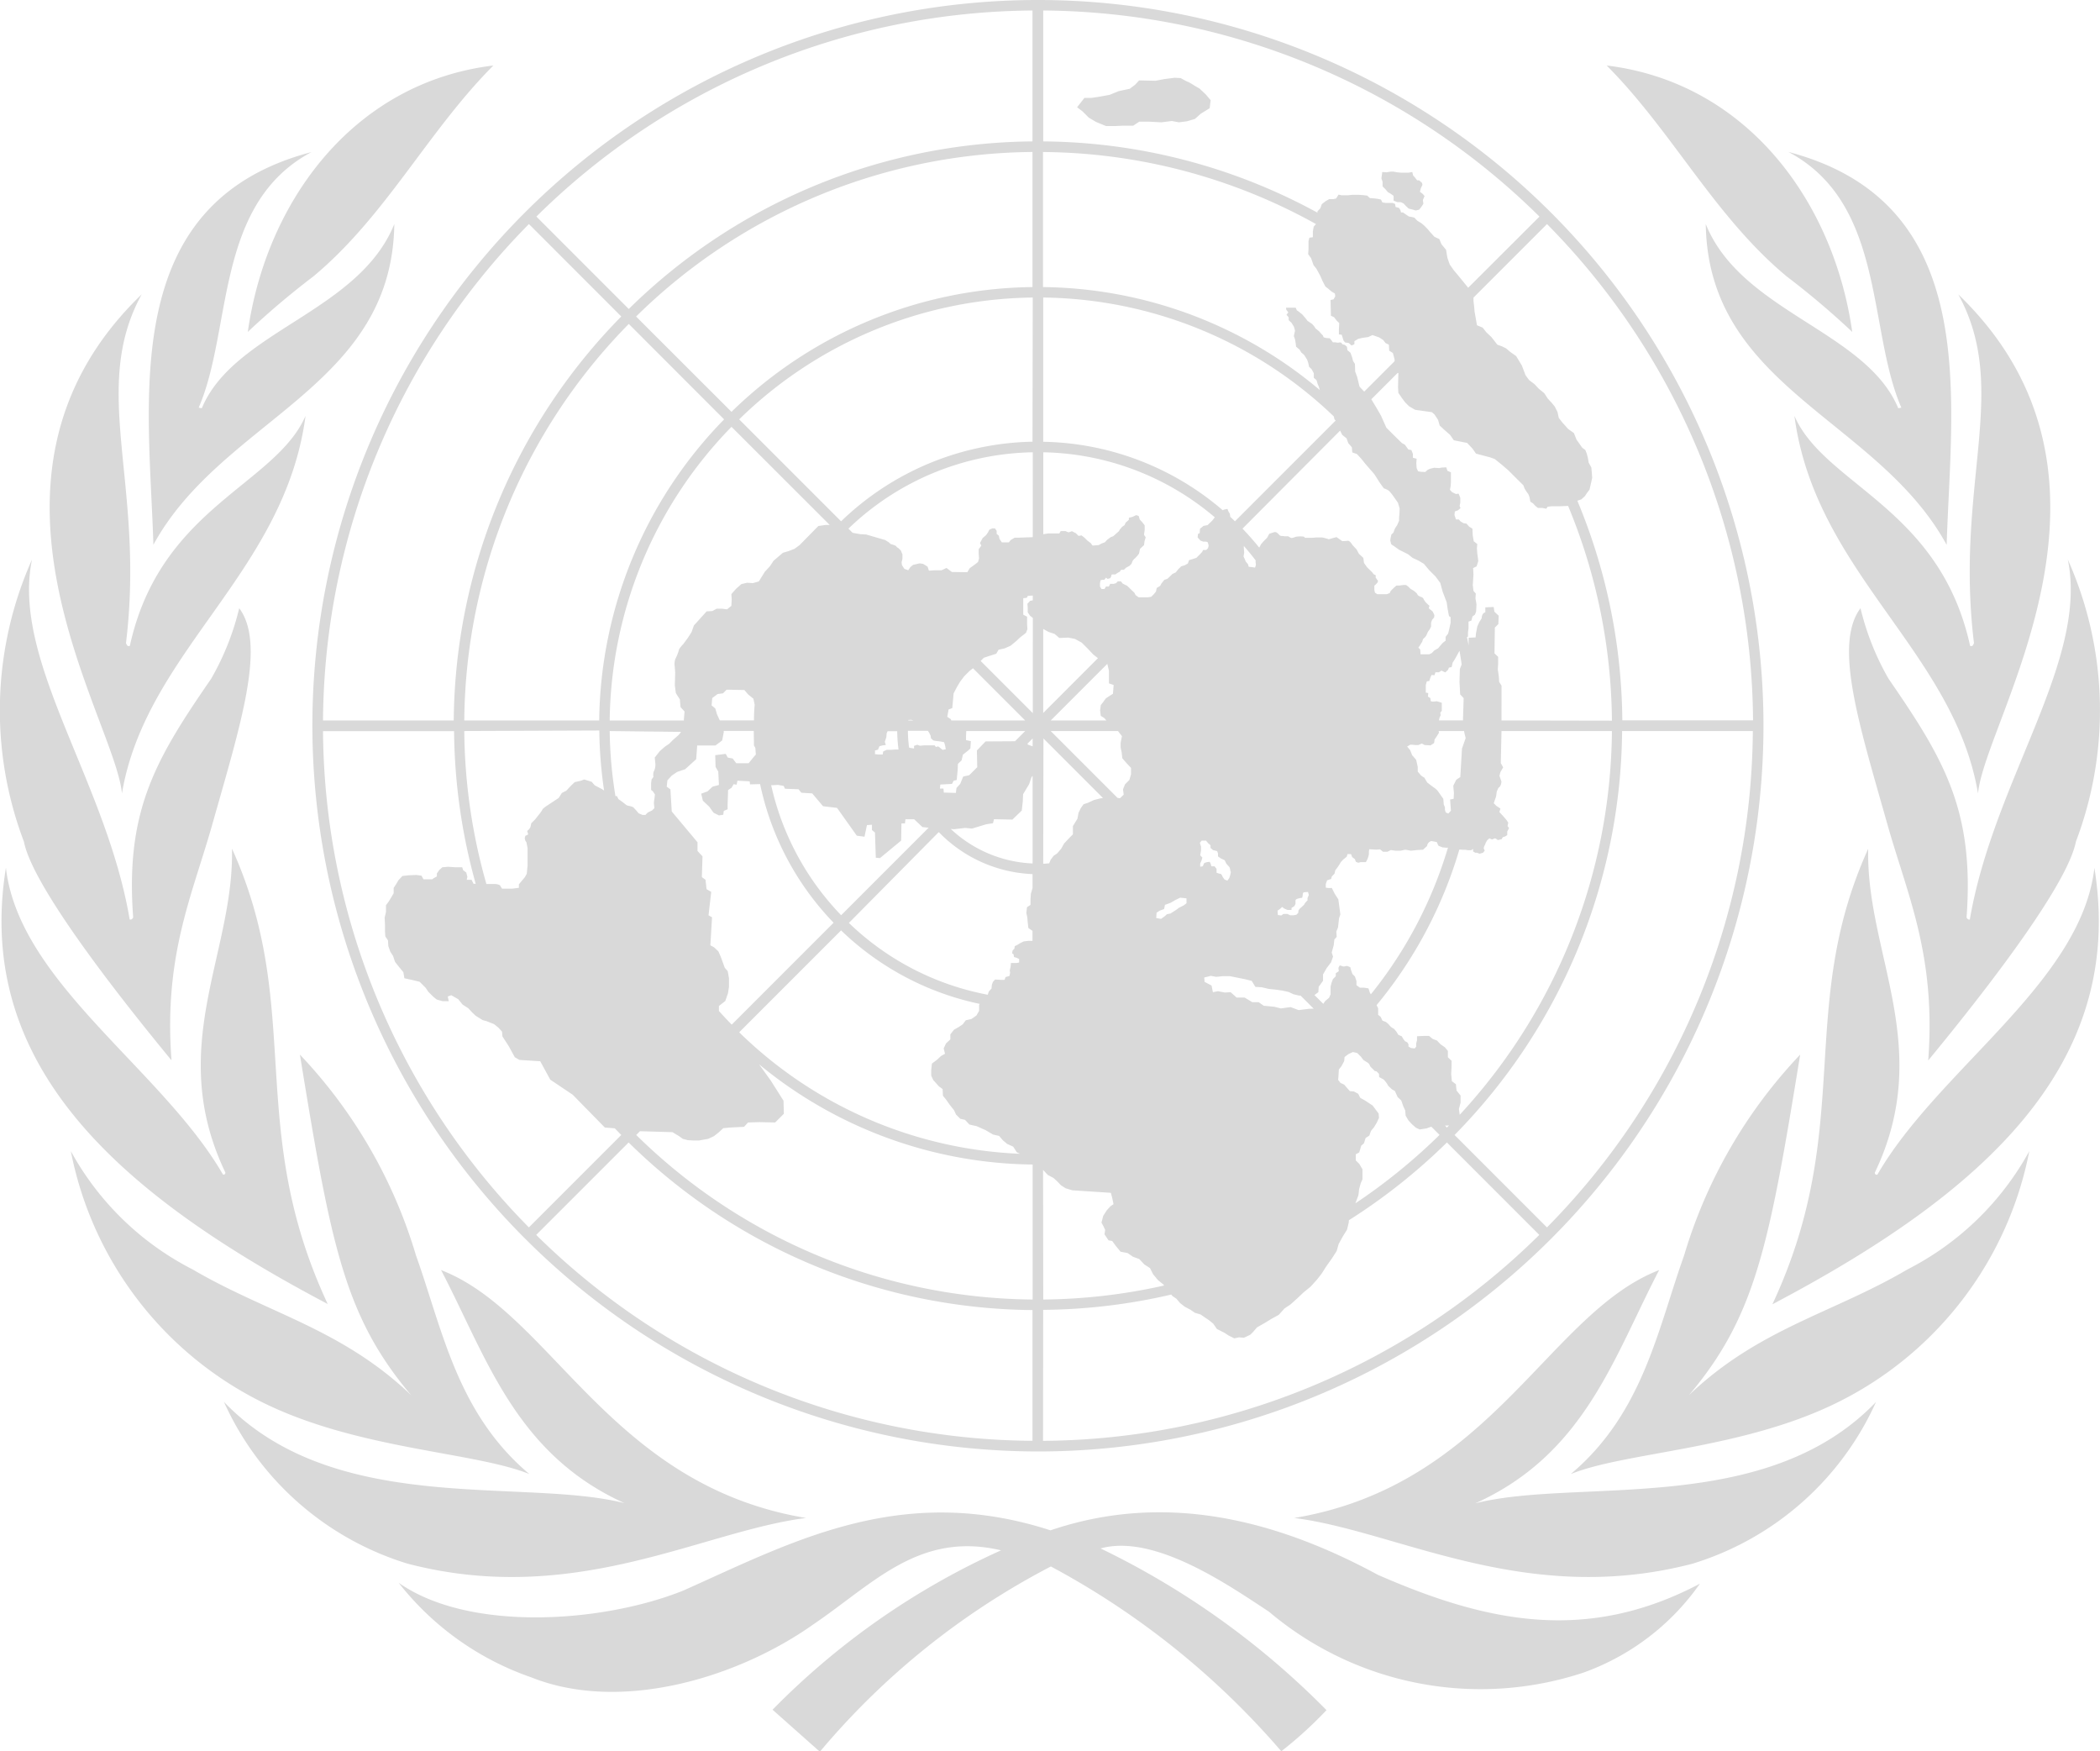 <svg xmlns="http://www.w3.org/2000/svg" width="60" height="50.027" viewBox="0 0 60 50.027">
  <path id="Caminho_25961" data-name="Caminho 25961" d="M7.08,9.481c.524-3.707,3-7.122,7.016-7.61-1.873,1.879-3.072,4.3-5.141,6.023A23.246,23.246,0,0,0,7.08,9.481M51.046,7.894a23.246,23.246,0,0,1,1.875,1.587c-.524-3.707-3-7.122-7.016-7.61,1.873,1.879,3.072,4.3,5.141,6.023M11.266,6.4c-1.018,2.521-4.58,3.049-5.5,5.261l-.089-.017c.97-2.24.446-5.82,3.222-7.3C3.347,5.8,4.256,11.409,4.383,15.56,6.35,11.96,11.2,11.082,11.266,6.4m43.059,5.244-.089.017c-.922-2.212-4.483-2.741-5.5-5.261.07,4.685,4.916,5.563,6.883,9.164C55.745,11.409,56.654,5.8,51.1,4.341c2.777,1.48,2.252,5.06,3.223,7.3M8.73,11.879c-.864,1.98-4.154,2.615-5.02,6.57-.088.029-.088-.052-.111-.076.555-4.537-1.046-7.233.448-9.964-5.456,5.256-.754,12.147-.563,14.255.686-4.066,4.652-6.3,5.246-10.786M56.4,18.373c-.023.024-.023.105-.111.076-.866-3.955-4.156-4.59-5.02-6.57.594,4.484,4.56,6.719,5.246,10.786.191-2.108,4.892-9-.563-14.255,1.495,2.731-.106,5.427.448,9.964M4.9,30.291c-.226-3,.592-4.713,1.163-6.733.808-2.858,1.547-5.143.772-6.185a7.609,7.609,0,0,1-.8,2.012c-1.571,2.28-2.46,3.752-2.23,6.822-.016.032-.05.075-.1.056C3.031,22.287.321,18.876.914,15.984a10.565,10.565,0,0,0-.23,8.058c.273,1.409,3.225,5.042,4.219,6.249m51.384-4.028c-.049.019-.083-.023-.1-.056.229-3.07-.659-4.542-2.23-6.822a7.606,7.606,0,0,1-.8-2.012c-.775,1.042-.036,3.327.772,6.185.571,2.02,1.389,3.73,1.163,6.733.994-1.207,3.946-4.84,4.219-6.249a10.565,10.565,0,0,0-.23-8.058c.592,2.892-2.117,6.3-2.8,10.279M9.365,37.252C6.991,32.17,8.7,28.814,6.628,24.241c.067,2.992-1.905,5.663-.188,9.253,0,.031-.021.071-.071.053-1.74-3.006-5.827-5.491-6.2-8.761-.914,5.656,3.233,9.323,9.2,12.465m44.267-3.7c-.05.018-.067-.022-.071-.053,1.717-3.59-.255-6.261-.188-9.253-2.076,4.573-.363,7.929-2.737,13.011,5.966-3.143,10.113-6.809,9.2-12.465-.376,3.27-4.462,5.754-6.2,8.761M15.125,42.106c-2.065-1.735-2.483-4.131-3.239-6.244a14.2,14.2,0,0,0-3.317-5.738c.887,5.445,1.269,7.468,3.178,9.728-1.994-1.905-4.1-2.336-6.244-3.592a8.243,8.243,0,0,1-3.479-3.379,10.174,10.174,0,0,0,5.523,7.2c2.722,1.33,6.028,1.393,7.579,2.025M54.5,36.26c-2.139,1.256-4.249,1.687-6.244,3.592,1.909-2.26,2.291-4.284,3.178-9.728a14.2,14.2,0,0,0-3.317,5.738c-.756,2.113-1.174,4.509-3.239,6.244,1.551-.632,4.857-.695,7.579-2.025a10.174,10.174,0,0,0,5.523-7.2A8.243,8.243,0,0,1,54.5,36.26m-31.471,7.1c-5.625-.939-7.26-5.858-10.427-7.081,1.3,2.485,2.122,5.247,5.242,6.658-2.916-.74-8.283.4-11.446-2.894a8.467,8.467,0,0,0,5.255,4.624c4.782,1.243,8.413-.934,11.377-1.307m19.132-.423c3.12-1.411,3.945-4.173,5.242-6.658-3.167,1.223-4.8,6.142-10.427,7.081,2.964.373,6.595,2.549,11.377,1.307A8.467,8.467,0,0,0,53.6,40.047c-3.162,3.293-8.53,2.154-11.446,2.894m-2.767,2.053c-2.949-1.6-6.11-2.387-9.373-1.281-4.287-1.388-7.417.354-10.5,1.724-2.293.917-6.108,1.191-8.125-.227a8.223,8.223,0,0,0,3.784,2.7c2.581,1.034,5.934,0,8.058-1.506,1.713-1.157,3.024-2.672,5.371-2.12a21.51,21.51,0,0,0-6.529,4.553l1.352,1.2a21.635,21.635,0,0,1,6.6-5.292,23,23,0,0,1,6.584,5.279A11.723,11.723,0,0,0,37.9,48.849a23.226,23.226,0,0,0-6.455-4.619c1.543-.429,3.682,1.066,4.809,1.805a9.368,9.368,0,0,0,8.99,1.741,6.906,6.906,0,0,0,3.325-2.539c-3.226,1.7-6.064,1.116-9.177-.243M8.925,20.73a20.73,20.73,0,1,1,20.73,20.73A20.753,20.753,0,0,1,8.925,20.73m6.186,14.33,2.64-2.64c-.062-.063-.124-.126-.185-.19l-.285-.023-.918-.937-.641-.43-.287-.526-.593-.038-.134-.077-.163-.3-.086-.134-.105-.163-.01-.134-.105-.115-.124-.1-.22-.086-.105-.029-.2-.124-.105-.1L13.38,28.8l-.163-.105-.124-.153-.2-.115-.1.038.029.134h-.172l-.172-.048-.105-.086-.134-.134-.077-.115-.172-.172L11.812,28l-.258-.057-.029-.172-.134-.163-.105-.134-.057-.172-.077-.115-.057-.163-.01-.163-.077-.115L11,26.594v-.182l-.01-.2.038-.163v-.191l.077-.105.076-.124.067-.115v-.153l.067-.1.067-.115.115-.124.172-.019.22-.01.153.019.057.105h.249l.047-.035.087-.047,0-.086.071-.1.086-.076.167-.014.2.014h.2l.029.086.086.062.033.124-.019.086h.138l.057.114.062,0a16.643,16.643,0,0,1-.618-4.361H9.229A20.361,20.361,0,0,0,15.111,35.06m22.265-27.8.01-.153V6.89l.024-.1.1-.014V6.613l.024-.138L37.6,6.4l0,0a16.288,16.288,0,0,0-7.8-2.058V8.2a12.478,12.478,0,0,1,7.909,2.941h0l-.029-.1a.523.523,0,0,1-.043-.11.3.3,0,0,0-.029-.081l-.071-.057,0-.133-.062-.114-.071-.067-.029-.124-.029-.081-.086-.138-.081-.067-.048-.081-.1-.086-.01-.086L37,9.692,36.967,9.6,37,9.445l-.029-.11L36.9,9.22l-.081-.076,0-.081-.062-.071.052-.071-.057-.071-.009-.062.1,0h.176l.033.076.057.038.1.081.086.1.062.081.133.091.052.057.043.067.1.081.072.081.036.036.026.059.073.019.1.007.057.069.033.047h.066l.078.012.05-.009.05.007.024.045.071.017.063.054.014.1.086.071.043.114.033.124.052.081.007.219.057.153.067.277.134.143,0,0,.868-.868v-.052l-.048-.182-.105-.067-.01-.172L39.588,9.8l-.067-.086-.115-.076-.191-.067-.124.057-.16.022-.124.029-.11.067v.086l-.081.038L38.54,9.8l-.11-.019-.043-.052-.052-.167-.081-.01,0-.124.01-.2-.071-.067-.076-.1-.091-.043-.01-.448.086-.019.048-.086-.01-.081-.091-.052-.1-.086-.081-.062-.081-.157-.062-.143-.114-.21-.081-.1-.071-.2ZM18.178,32.42a16.336,16.336,0,0,0,11.326,4.7V33.264A12.478,12.478,0,0,1,21.687,30.4l.336.467.363.574.01.373-.249.249-.449-.01-.325.01-.115.124-.383.019-.21.019-.134.124-.134.105-.163.076-.268.048h-.143l-.172-.01-.143-.038-.105-.076-.191-.115-.928-.027Zm2.65-4.478v.249l-.029.182-.077.22-.182.143,0,.141q.179.2.366.391l2.911-2.911a8.105,8.105,0,0,1-2.1-3.96l-.288.008-.009-.086L21.07,22.3l-.024.114-.086-.014-.057.1-.1.067-.014.4,0,.148-.11.048-.014.109-.124.019-.153-.076-.124-.172-.182-.172-.048-.2.182-.067.143-.134.182-.048-.019-.382-.077-.134-.01-.335.3-.038.057.105.143.029.1.134h.354l.163-.2.044-.048c-.006-.064-.01-.129-.015-.193l-.039-.065-.006-.417h-.862l.007.024-.048.249-.191.143H19.92l-.029.392-.316.287-.229.077-.153.105-.124.134-.019.182.105.077.038.631.736.88v.249l.143.153-.019.593.105.077.029.268.134.077-.077.669.1.057-.048.8.105.057.124.115.067.153.115.316.086.1Zm-.263-7.364h.977q0-.225.02-.446l-.036-.174-.153-.124-.105-.124-.507-.01-.105.105-.153.019-.153.115-.019.21.105.086.048.163ZM41.7,18.588l-.028.052-.1.182-.067.105-.03.128-.076.014-.029.067-.076.071-.11-.052-.071.048h-.1l-.029.086-.081-.01-.033.072-.033.1-.071.014-.029.1,0,.119v.1l.07.013-.008.1.067.043.014.091.062.01.114-.01.138.043,0,.229-.043.052.01.076-.033.071-.015.076H41.8l0-.037.019-.6-.1-.105-.019-.354.01-.373.052-.13c-.019-.131-.039-.261-.062-.39m.114,2.293h-.709l.007.051-.062.1-.062.091-.014.1-.1.067-.172-.01-.076-.043-.1.043-.1,0-.081-.009-.052,0-.089.051.086.105.057.143.115.134.045.2v.138s.067.071.086.1a.506.506,0,0,0,.1.067l.086.143.1.076s.086.067.119.086a.52.52,0,0,1,.091.091l.086.124.062.086.014.167.033.076,0,.076.024.071.071.033.076-.081-.023-.321.1-.019.009-.163-.019-.21.086-.172.115-.077.048-.813.105-.3s-.032-.124-.048-.206M29.134,32.952l-.082-.037-.105-.163-.172-.077-.124-.105-.105-.124-.172-.038-.21-.124-.258-.115-.21-.048-.124-.134-.134-.029-.124-.124-.057-.124-.115-.143-.115-.163-.086-.105-.009-.191-.105-.076-.163-.182-.057-.124v-.163l.019-.182.153-.115.105-.1L27,30.1l-.038-.153.067-.143.124-.115v-.143l.105-.134.134-.076.115-.077.086-.115.163-.038.143-.1.076-.134V28.7l.02-.024a8.1,8.1,0,0,1-3.964-2.1l-2.911,2.911a12.193,12.193,0,0,0,8.017,3.47M35.5,15.1q.251.26.478.542l.054-.1.071-.081.1-.1.062-.114s.11-.038.153-.048a.1.1,0,0,1,.081.029.6.6,0,0,1,.057.057.1.1,0,0,0,.081.024.515.515,0,0,1,.071.01h.1s.071.052.1.048a.457.457,0,0,0,.11-.033.708.708,0,0,1,.186-.01c.076,0,.076.038.076.038s.1,0,.191,0a.738.738,0,0,0,.119-.01l.186,0a1.451,1.451,0,0,1,.191.052l.11-.033.11-.029.163.115a1.3,1.3,0,0,0,.153-.01c.067-.01.134.115.134.115l.124.134.067.124.124.115.019.143.086.124.149.145.038.052.062.033V16.5l.033.048.033.043-.014.048-.043.048-.048.043v.114a.479.479,0,0,0,.019.086l.067.043h.272l.081-.033.029-.062.076-.076.086-.076.081,0,.1-.014a.464.464,0,0,1,.1,0l.062.048.062.062.086.048.086.071.038.062a.262.262,0,0,0,.091.048c.067.024.071.062.071.062a.62.62,0,0,0,.062.091l.052.052a.5.5,0,0,0,.038.033c.024.019.009.033,0,.067s.057.067.057.067l.052.048.048.1-.009.067-.057.067-.029.081V17.9l-.043.081-.048.067-.043.1-.033.048-.062.057-.024.076-.062.1-.048.071.052.052.01.138.248,0,.076-.038.067-.071.11-.062.067-.081.067-.076.081-.062,0-.11.071-.091.033-.129.019-.091.019-.086,0-.1v-.067L41.4,17.6l-.038-.2-.029-.2-.115-.3-.067-.249-.134-.182-.182-.182-.153-.182-.143-.086-.182-.086-.124-.1-.134-.067-.125-.063-.1-.071a.8.8,0,0,0-.076-.052c-.033-.019-.052-.033-.057-.062s-.014-.052-.019-.076a1.172,1.172,0,0,1,.033-.176s.067-.052.067-.076a.525.525,0,0,1,.043-.11l.052-.076.057-.129,0-.091.01-.11.006-.15-.048-.163-.134-.191a1.38,1.38,0,0,0-.115-.143.425.425,0,0,0-.153-.077s-.115-.153-.143-.2-.134-.21-.134-.21l-.134-.153L39,13.237l-.115-.143-.115-.124-.134-.048-.01-.143-.105-.124-.048-.134-.124-.1-.06-.121ZM25,21.542l.1.01h.119l.014-.086.1-.048h.124l.129-.009.086,0a4.267,4.267,0,0,1-.037-.523h-.274l-.028.06-.009.11-.043.134.029.091-.091.01-.091.024-.043.1L25,21.437Zm10.872-5.5.006-.031c-.108-.143-.222-.281-.34-.416v.056l.01.143-.019.1.033.071.029.072.067.081.019.071.091.01.091.014.024-.076Zm-2.154,9.6-.153.076-.114.067-.167.062-.024.119-.129.048-.086.057-.01.152.138.024.1-.071.067-.062.1-.019.157-.1.091-.067.133-.067L33.9,25.8V25.66ZM29,21.173l.292-.292H27.608l-.007.146v.114l.138.029-.014.21-.079.071-.134.105-.038.163-.105.1L27.362,22l-.014.138-.014.143-.086.019-.048.091-.334.019-.01.114.1,0,.01.115.344.01.019-.143.105-.115.086-.21.172-.038.229-.229-.01-.478.249-.258Zm-1.821-.594H29.29l-1.49-1.49-.1.077-.153.153-.115.153-.086.143-.1.191-.038.421-.105.038-.038.21.1.067Zm4.458-1.616-1.616,1.616H31.61l-.054-.065-.105-.067-.019-.153.019-.153.067-.086.076-.105.1-.067.105-.067.019-.249-.134-.048v-.363Zm.309,1.918H30.02l1.91,1.91L32,22.8l.105-.1-.019-.153.057-.143.124-.124.048-.163v-.182l-.134-.143-.115-.134-.019-.172-.029-.134v-.134l.038-.191-.105-.134ZM31.37,18.8l-.129-.1-.163-.172-.172-.172-.191-.105-.191-.038-.258.01-.134-.115-.172-.057-.154-.085v2.4ZM29.358,21.24l.009.029.137.05v-.224Zm.448,3.431c.057,0,.114-.006.171-.011l.041-.1.086-.115.1-.067.115-.134.086-.153.163-.172.086-.086,0-.235.067-.11.062-.1.033-.172.062-.129.081-.114.132-.044.163-.077.191-.048.068-.01-1.7-1.7Zm-.444-7.643-.026.048-.1.01,0,.472.11.057,0,.1v.129l.009.124-.04.108-.172.134-.105.1-.163.134-.172.077-.172.038-.067.115-.182.057-.172.057-.086.086-.005.006,1.49,1.49V17.649l-.078-.059-.067-.1v-.129l-.01-.114.081-.086.073-.013v-.135c-.048,0-.095.005-.142.009M25.95,20.566s0,.008,0,.013H26.1l-.069-.019Zm.022.783.017.011.126.021,0-.076.092-.031.08.028.116-.012.135,0h.095l.071,0,.036.047.064-.017.047.033.081.067.091-.019-.019-.1-.029-.1-.091-.019s-.1-.014-.119-.014a.757.757,0,0,1-.1-.019l-.067-.062-.009-.071-.038-.081-.041-.06H25.94a3.968,3.968,0,0,0,.032.468m1.192,2.335a3.643,3.643,0,0,0,2.339.986v-2.5l-.032.034-.067.2-.172.287-.01.21-.029.258-.268.258L28.4,23.4l-.029.115-.191.029-.411.124-.191-.019-.325.038Zm7.99,1.213a.433.433,0,0,0-.024-.119l-.091-.1-.048-.1-.11-.052-.081-.057,0-.081-.024-.071-.119-.029-.071-.062,0-.076-.071-.062-.057-.071-.124,0-.052.062.033.11,0,.114-.024.133.062.067-.024.086-.038.081,0,.091s.076,0,.081-.024a.44.44,0,0,1,.038-.081l.076-.024.076-.009.029.057.019.071.091,0,.057.072,0,.11a.432.432,0,0,0,.11.033c.033,0,.067.091.067.091l.052.071.081.033.052-.071a.843.843,0,0,0,.048-.181m-10.914,1.46a7.8,7.8,0,0,0,3.967,2.051l.031-.092.077-.086.01-.105.029-.081.062-.071.172.01.1,0,.029-.081.11-.029.019-.091-.01-.071.024-.1.01-.11s.114,0,.148,0a.423.423,0,0,0,.086-.014l0-.1-.067-.033-.081-.024-.01-.076-.043-.029.014-.081.052-.052.009-.071.076-.038.086-.052.1-.048.129-.014.081,0H29.5V26.59l-.118-.082-.019-.163-.01-.134-.029-.134.019-.163.1-.067v-.163l.01-.153.048-.163,0,0v-.4a3.953,3.953,0,0,1-2.679-1.2ZM34.708,14.776a7.777,7.777,0,0,0-4.9-1.857v2.34l.149-.023s.162,0,.21,0,.1,0,.1,0l.038-.067.133,0,.091.038.1-.033.11.057.076.076.086-.014.086.067.086.086.091.067.052.071.176-.014.076-.043.1-.038.062-.067.1-.076.076-.029.086-.076.076-.067.029-.052.067-.076L32.129,15l.033-.071.091-.081v-.057l.11-.029.1-.048.071.024.029.1.071.076.071.091v.138l-.019.133.048.071-.033.114-.014.11-.067.062-.048.043-.029.138-.043.057-.071.076a.333.333,0,0,0-.067.071l-.033.086-.062.062-.091.048-.067.062-.076,0-.043.057-.048.024-.076.052a.756.756,0,0,0-.091,0c-.024,0-.024.052-.024.052l-.029.052-.076.024L31.6,16.5l-.048.062-.057,0-.048.01-.019.081,0,.1.043.071h.086l.043-.071.081,0,.038-.076.1,0,.067-.019.052-.052h.086l.057.067.119.057.057.052.076.076.076.071.038.071.086.062.124,0h.134l.1-.014.076-.076.062-.076.019-.1.1-.062.038-.071.081-.1.086-.029.067-.062.076-.076.1-.048.062-.081.091-.091.1-.029.091-.052L33.973,16l.11-.033.1-.033.11-.11.057-.062.024-.052h.076l.019-.005.044-.044.019-.066a.28.28,0,0,0-.033-.114l-.048-.01h-.071l-.081-.029-.038-.043-.043-.048.01-.1.048-.024.01-.124.1-.081L34.5,15l.076-.071.071-.071Zm-5.2-1.857A7.784,7.784,0,0,0,24.241,15.1l.12.12,0,0,.22.038.163.009.545.158.1.062.057.052s.153.043.162.067.057.048.057.048l.071.067.048.114,0,.124-.024.1.009.081.071.11.11.038.062-.091.076-.062.186-.043.1.014.128.079.038.115.163-.01H26.9l.143-.067.153.115.442.007.067-.114.152-.11.086-.067.029-.1-.01-.157,0-.11.076-.1L28,15.512l.076-.143.1-.086.052-.076.038-.076.086-.038.076,0,.048.071v.086l.062.052.019.091.067.1h.2l.052-.067.114-.067h.093l.424-.015Zm-7.475,9.509a7.8,7.8,0,0,0,2,3.715l2.5-2.5-.177-.018-.238-.224h-.248l-.014.119-.1,0-.009.491-.605.5-.119-.01-.024-.72-.086-.071v-.152l-.143.01L24.7,23.9l-.22-.029-.564-.794-.4-.048-.31-.366-.31-.019-.081-.1-.386-.014-.038-.081-.162-.029-.157.009Zm15.5,6.384-.373-.373h-.039l-.163-.038-.143-.067-.172-.038-.2-.029-.191-.019L36.05,28.2l-.182-.01-.105-.172-.191-.048-.191-.038-.239-.048h-.21l-.182.019-.153-.029-.191.048.01.124.2.105.038.191.143-.029.2.038.163-.01.172.153h.229l.22.134h.182l.143.1.3.029.191.048.277-.038.229.086.3-.038Zm-.138-3.248-.024-.086-.124.01s-.029.033-.024.057a.372.372,0,0,1-.019.1l-.067.009-.071.019s-.052.019-.052.048v.1l-.033.062-.081.052v.057h-.114l-.1-.043-.052-.043-.057.052-.076.056.01.124.1.011.057-.043h.114l.081.038.1,0,.076-.014.052-.052.01-.076.033-.043.067-.062.057-.052.033-.057.067-.071,0-.067ZM29.806,8.5v4.119a8.078,8.078,0,0,1,5.131,1.957l.024-.016.11-.024.024.067.043.071.01.067v.019c.046.042.091.086.136.13l2.877-2.877-.034-.037-.02-.083a12.19,12.19,0,0,0-8.3-3.394m-.3,0a12.192,12.192,0,0,0-8.388,3.48l2.912,2.912A8.085,8.085,0,0,1,29.5,12.617Zm.3,28.621a16.374,16.374,0,0,0,3.453-.4l-.02-.029-.163-.134-.134-.163-.086-.172-.163-.105-.143-.153-.182-.067-.153-.105-.2-.038-.134-.163-.105-.143-.105-.019-.115-.172.019-.124-.048-.105-.057-.105.048-.191.105-.163.105-.115.086-.057-.038-.182-.038-.143L30.639,34l-.191-.057-.134-.086-.1-.105-.115-.105-.163-.086-.124-.134-.01-.008ZM38.928,33.4v.287l-.048.105-.048.172-.019.172-.077.21-.012.027a16.516,16.516,0,0,0,2.406-1.955l-.233-.233h-.01l-.134.048-.191.029-.105-.048-.115-.1-.105-.115-.077-.134-.01-.143-.057-.124-.057-.163-.105-.1-.077-.172-.086-.048-.105-.1a.7.7,0,0,0-.134-.182l-.124-.067-.006-.093-.071-.071-.047-.008-.124-.124-.04-.079-.03-.03-.131-.082-.077-.1-.1-.1-.124-.029-.124.057-.115.086-.01.115-.076.143-.077.1-.01.172-.01.124.067.086.105.048.086.1.077.086.115.01.124.067.057.115.153.086.086.057.115.076.086.115.086.115.01.124-.067.143-.076.124-.086.105-.048.134-.105.067-.048.153-.077.067-.057.191-.1.057v.172l.1.1Zm2.453-9.185-.044,0-.124-.01-.115-.048-.048-.105-.153-.029a.169.169,0,0,0-.124.143l-.115.105-.172.01-.172.019-.163-.029-.134.029h-.143l-.134-.019-.1.048h-.124l-.086-.067-.109.007-.2-.01-.01.076,0,.071-.019.076-.029.076-.038.067h-.067l-.076,0-.076.019-.067-.029-.029-.076-.076-.057-.033-.086h-.1l-.024.076-.1.081-.067.071-.048.081-.048.072-.062.081-.024.1-.076.076-.019.072-.115.038-.038.105v.105a.557.557,0,0,0,.172.01l.086.172.1.153.029.21.029.22-.038.115-.029.258-.048.115.01.153-.067.077L38.106,27l-.057.21.038.115-.057.163-.124.163-.105.182v.182l-.124.172-.01.153-.11.083.251.251.056-.082.11-.091.043-.1v-.1l0-.124.029-.11.038-.1.081-.081,0-.086.086-.057-.01-.1.038-.067.11.033.1-.019.091.038.019.076.043.119.071.071.043.129,0,.119.1.071h.114l.129.019.043.129.026.04a12.215,12.215,0,0,0,2.2-4.181M29.5,4.341a16.336,16.336,0,0,0-11.326,4.7L20.9,11.764A12.493,12.493,0,0,1,29.5,8.2Zm-8.6,7.851a12.193,12.193,0,0,0-3.48,8.388h2.12l0-.037.019-.22-.115-.124-.019-.22-.115-.182-.029-.22.01-.363s-.01-.172-.019-.22a.568.568,0,0,1,.019-.163,1.418,1.418,0,0,0,.105-.258c0-.048.124-.172.124-.172l.134-.182.105-.163.067-.191.105-.115.258-.287.163-.009.124-.067h.153l.143.019.124-.1.01-.182-.01-.153.134-.153.153-.134.163-.038.163.01.172-.048.172-.277L22,16.172l.1-.153.268-.229.163-.048.172-.067.143-.105.535-.545.2-.029h.126Zm-3.48,8.69a12.254,12.254,0,0,0,.164,1.857h.042l.043.086.1.071.129.1a.2.2,0,0,0,.076.024.5.5,0,0,1,.119.038l.076.081.076.091.114.048.081,0,.071-.071.119-.057.067-.067s-.014-.124-.014-.148.019-.152.019-.152l.01-.091-.057-.086-.052-.043,0-.1,0-.1.014-.1.052-.07s-.019-.124.019-.172a.438.438,0,0,0,.038-.191l-.019-.191.143-.182.153-.134.115-.077.115-.115.163-.143.064-.082Zm-2.1,14.392A20.36,20.36,0,0,0,29.5,41.156V37.421a16.637,16.637,0,0,1-11.539-4.787Zm14.481,5.883a20.36,20.36,0,0,0,14.179-5.883l-2.64-2.64a16.805,16.805,0,0,1-2.8,2.221l-.005.068-.048.2-.124.2-.115.21-.057.2-.134.21-.163.229-.134.21-.134.172-.182.2-.2.163-.182.172-.191.172-.172.115-.163.182-.21.115-.163.1-.249.143-.115.134-.077.076-.182.086L35.4,38.2l-.134.029-.172-.086-.115-.076-.21-.105-.105-.153-.124-.1-.115-.077-.124-.086-.163-.048-.124-.086-.163-.086-.134-.105-.105-.124-.115-.077-.032-.042a16.675,16.675,0,0,1-3.66.437Zm11.539-8.949.061-.063-.049.006-.065,0Zm4.7-11.326H42.9l-.02.914.067.124-.077.134-.029.105.057.163s0,.134-.086.182l-.048.105-.019.143-.067.191.076.077.115.076-.029.1.115.124.085.1.052.076-.019.1.043.057-.052.1v.1l-.057.038-.071.024-.033.057-.11.024s-.052-.048-.081-.048-.052.029-.081.029a.193.193,0,0,1-.076-.033l-.067.062-.043.076a.206.206,0,0,1-.029.071.2.2,0,0,0-.024.081l.029.062-.048.062-.1.029-.071-.029-.052,0-.062-.038,0-.071-.057.038-.086,0-.081-.014h-.076l-.092-.007a12.521,12.521,0,0,1-2.365,4.445l.045.09,0,.186.071.057.052.11.1.038.067.057.076.086.091.057.067.081.052.086.1.043.033.062.057.076.071.038.029.052v.062l.067.043.11.014.043-.052,0-.091.024-.091,0-.115.2-.01h.143l.105.086.124.048.1.105.124.086.086.105V30.2l.105.1v.163l-.01.22.019.2.115.086.019.182.115.143v.2l-.048.182.023.167a16.327,16.327,0,0,0,4.349-10.958m0-.3a16.3,16.3,0,0,0-1.254-6.139l0,.005-.229.01-.1,0h-.143l-.114.014-.033.057-.119-.024h-.124l-.076-.062-.062-.067-.076-.048L43.7,14.2l-.033-.086-.057-.076-.052-.086-.033-.091-.17-.167-.258-.258-.2-.172-.191-.153-.134-.048-.4-.105-.1-.143-.153-.163-.382-.076-.105-.153-.163-.143-.134-.124-.048-.163-.1-.153-.077-.067-.478-.067-.172-.1-.115-.115-.086-.115-.105-.153-.01-.163.01-.4-.018-.01-.755.755.075.125.086.143.115.2.153.344.191.191.252.247.086.048.1.138.086.014.043.11,0,.112.107.026-.009.13.009.137.04.092.073.014.133.007.066-.059.062-.031.123-.031.149.009.069-.014.132-.008.033.1.1.043v.286l-.009.114-.019.1.062.067.11.052.076-.01.048.119v.133l-.019.1.024.062-.071.062-.091.033-.009.1.043.129.081,0,.052.057.081.048.086.014.076.086.093.056.01.2.029.163.1.076-.01.124.01.143.029.22-.048.153-.1.048.01.182-.019.306.019.163.067.077-.01.134.029.172-.01.21-.036.089-.067.048-.033.119-.081.029,0,.191-.015.115,0,.057,0,.064-.029.015c.016.08.032.16.047.24v-.22l.2-.01.01-.115.038-.2.057-.124.067-.105s0-.153.105-.172v-.143l.239-.01.019.134.124.115-.01.239-.1.1-.01.736.105.1v.191l-.01.172.029.2.01.153.067.105L42.9,20.579ZM43.985,6.187A20.36,20.36,0,0,0,29.806.3V4.039a16.587,16.587,0,0,1,7.836,2.036l0-.039.081-.086.043-.119.11-.086.1-.057h.114l.086-.019.067-.11.091.019.172,0,.138-.014h.167l.133.009.119.014.076.071.138.01.1.014.081.019.038.081.091.014.1,0h.1l.072.029.014.086.1.029.038.062.019.067.057,0,.067.048.1.067.081.014.076.019.081.086.124.076.067.057.1.1.076.091.123.136.143.067.057.143.134.163.038.229.067.191.115.163.105.124.307.376ZM29.5.3A20.36,20.36,0,0,0,15.325,6.186l2.64,2.64A16.637,16.637,0,0,1,29.5,4.039ZM17.965,9.253a16.336,16.336,0,0,0-4.7,11.326h3.855a12.494,12.494,0,0,1,3.569-8.6Zm-4.7,11.628a16.341,16.341,0,0,0,.632,4.37l.061,0s.148,0,.191,0a.4.4,0,0,1,.133.033l.062.1.291,0,.191-.024,0-.1.067-.081.1-.119.057-.1.024-.243V24.43l0-.2-.034-.176A.173.173,0,0,1,15.005,24c0-.017-.014-.054-.014-.054l.019-.071.081-.04s-.019-.071-.026-.088.045-.052.045-.052l.043-.062.027-.118.11-.11.086-.11a1.157,1.157,0,0,0,.124-.172c0-.029.172-.138.172-.138l.138-.091.152-.1.091-.143.129-.067.114-.124.124-.119.172-.038.1-.038.214.067.086.1.21.11.058.04a12.568,12.568,0,0,1-.137-1.716Zm36.815,0H46.346A16.637,16.637,0,0,1,41.559,32.42l2.64,2.64a20.36,20.36,0,0,0,5.882-14.179M44.2,6.4,42.1,8.5l0,.1.019.162.01.129.07.4.163.067.105.134.143.134.172.22.134.048.115.057.124.105.163.115.076.124.086.143.048.124.057.153.105.143.153.115.115.124.163.134.1.153.115.124.086.105.077.153.038.172.105.134.163.182.163.115.076.191.163.229.088.065.043.11.029.114.024.138.076.138.014.162.01.133-.029.129-.048.21-.067.086-.067.1-.1.091-.113.037a16.6,16.6,0,0,1,1.285,6.274h3.735A20.36,20.36,0,0,0,44.2,6.4M9.229,20.579h3.735A16.637,16.637,0,0,1,17.751,9.04L15.112,6.4A20.36,20.36,0,0,0,9.229,20.579M40.57,5.479l.024-.1.048-.1-.014-.057-.081-.071h-.057l-.067-.086-.048-.052-.024-.1-.1.019h-.229l-.1-.01-.11-.019-.081,0-.119.019-.119-.009-.024.181.033.1,0,.129.086.086.067.081.086.048.076.057,0,.136.11.043.094,0,.081.038.071.076.076.071.1.024.1.029.1-.024.062-.081.057-.086-.014-.11.048-.11-.052-.062Zm-6.3-2.951-.134-.077s-.153-.1-.2-.115-.2-.105-.2-.105l-.172-.01-.3.038-.249.048-.469-.01-.115.124-.153.115-.315.067L31.7,2.71l-.316.057-.2.029h-.2l-.21.268.153.115.182.182.21.124L31.6,3.6h.268l.21-.01h.3l.172-.115h.268l.363.019.3-.038.2.038.229-.029.23-.067.172-.153.249-.153.029-.229L34.454,2.7Z" transform="translate(0)" fill="#d9d9d9" fill-rule="evenodd"/>
</svg>
